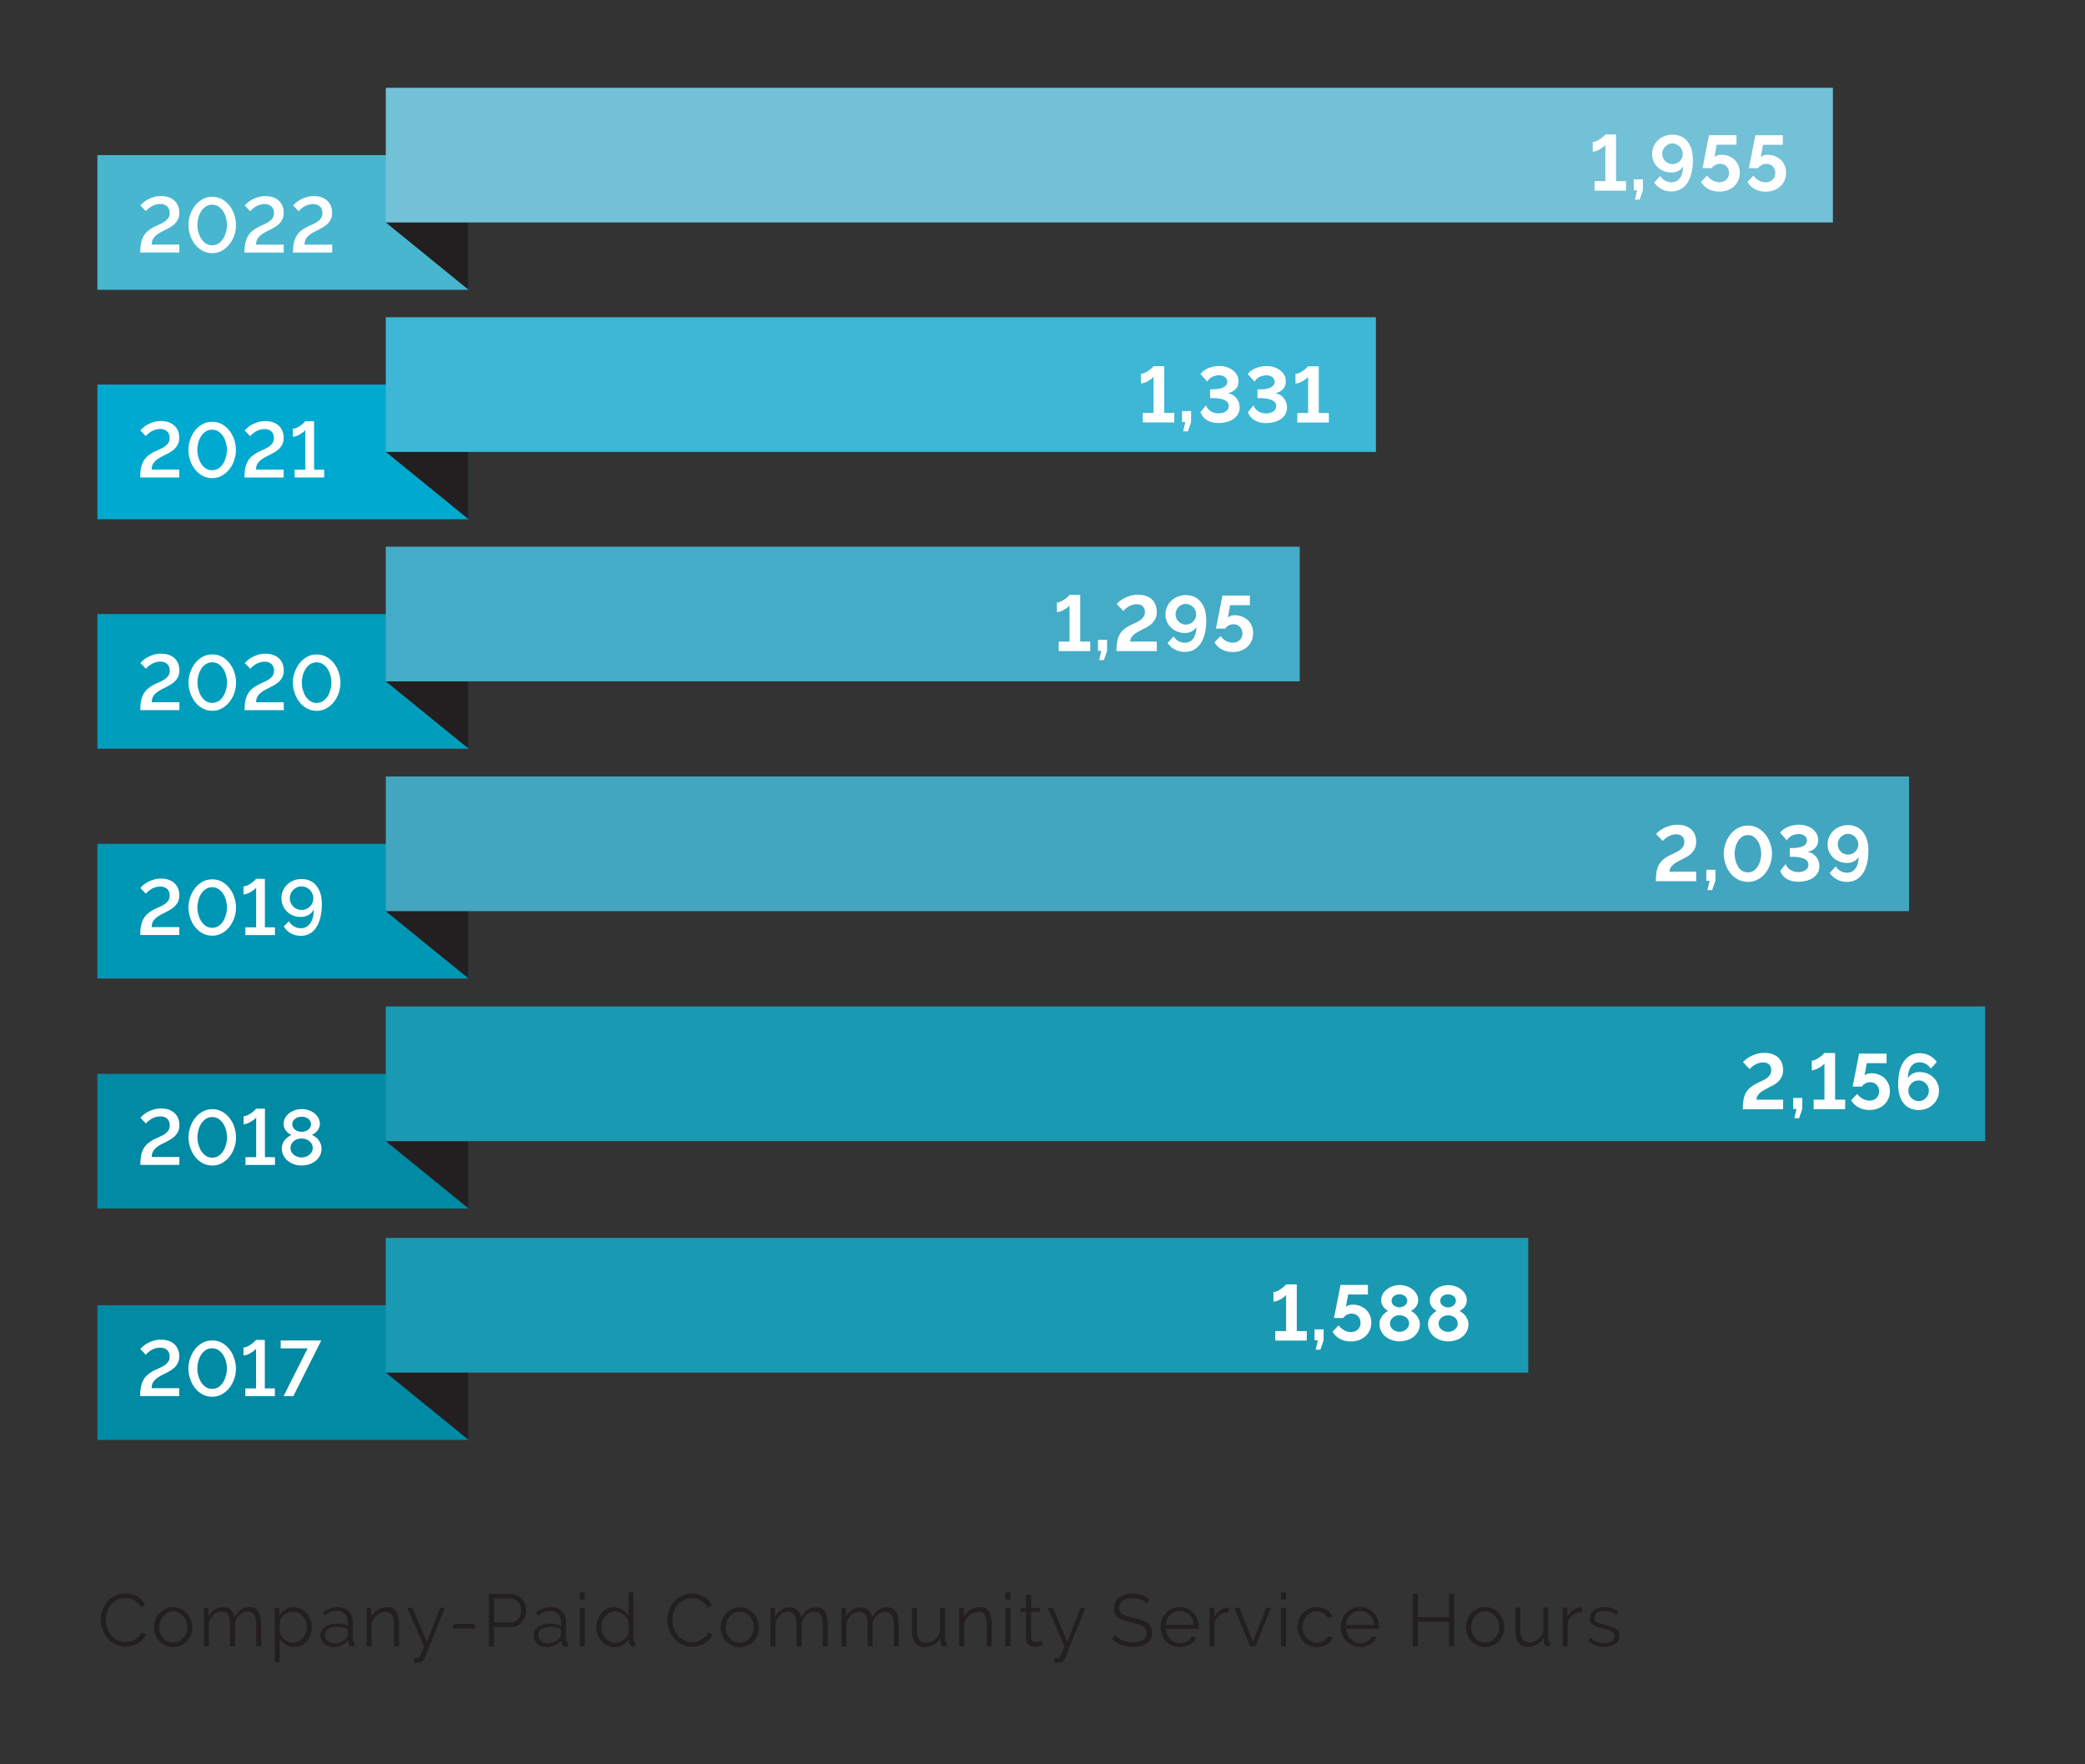 <?xml version="1.0" encoding="UTF-8"?>
<svg id="Layer_1" data-name="Layer 1" xmlns="http://www.w3.org/2000/svg" viewBox="0 0 338 286">
  <rect x="0" y="0" width="338" height="286" fill="#333333" stroke="none"/>
  <path d="m261.86,266.49c.44-.34.66-.79.66-1.37,0-.26-.05-.49-.16-.67-.1-.18-.26-.34-.46-.47-.2-.13-.46-.24-.76-.34-.3-.1-.66-.19-1.06-.29-.28-.06-.52-.13-.71-.19-.2-.06-.36-.13-.49-.2s-.22-.17-.28-.27-.08-.24-.08-.41c0-.2.04-.37.12-.52.08-.15.19-.27.33-.37.14-.1.3-.17.49-.21s.38-.07.6-.07c.36,0,.71.06,1.04.18s.61.3.85.54l.4-.48c-.24-.26-.56-.46-.95-.62s-.83-.23-1.31-.23c-.32,0-.62.04-.91.12-.28.08-.53.2-.74.35-.21.16-.38.35-.5.59-.12.24-.19.52-.19.83,0,.25.04.45.13.62.08.16.21.3.38.41s.39.21.65.3c.26.09.58.18.94.26.31.07.59.14.82.21.24.07.43.15.59.23.16.09.27.19.35.31.08.12.12.26.12.44,0,.38-.15.67-.45.87-.3.2-.7.31-1.21.31-.42,0-.81-.07-1.17-.22-.36-.14-.72-.36-1.07-.65l-.37.55c.34.3.74.54,1.2.7.46.16.94.24,1.43.24.74,0,1.34-.17,1.78-.5m-5.42-5.89s-.09-.01-.16-.01c-.45,0-.87.14-1.26.41s-.7.65-.94,1.13v-1.5h-.77v6.25h.82v-3.89c.17-.5.46-.9.86-1.19.41-.29.89-.44,1.44-.46v-.74Zm-7.28,5.99c.47-.27.84-.65,1.11-1.13v.72c0,.22.06.39.18.52.12.13.28.2.47.2h.13c.06,0,.14,0,.23-.02v-.72c-.19,0-.29-.11-.29-.34v-5.2h-.82v3.94c-.1.26-.22.5-.38.71-.16.21-.33.39-.53.54-.2.15-.41.27-.64.35s-.47.12-.71.12c-.97,0-1.45-.71-1.45-2.12v-3.53h-.82v3.67c0,.9.17,1.57.5,2.02.33.45.84.68,1.52.68.53,0,1.03-.13,1.49-.4m-10.49-3.8c.12-.31.28-.58.49-.81.21-.23.45-.41.72-.55.27-.13.56-.2.88-.2s.61.07.88.2c.28.13.52.31.73.54.21.23.37.5.49.8.12.31.18.63.18.98s-.06.68-.18.98c-.12.3-.28.57-.49.8-.21.23-.45.41-.73.54s-.57.2-.88.2-.61-.06-.88-.19c-.28-.13-.52-.31-.72-.53-.2-.23-.37-.49-.49-.79-.12-.3-.18-.63-.18-.98s.06-.68.18-.99m3.34,3.95c.38-.17.71-.41.98-.7.28-.3.49-.64.64-1.03.15-.39.23-.8.23-1.24s-.08-.86-.23-1.25c-.16-.39-.37-.74-.65-1.03s-.6-.53-.98-.71-.79-.26-1.24-.26-.86.09-1.24.26-.7.41-.98.71-.49.64-.65,1.03c-.16.39-.23.81-.23,1.25s.08.84.23,1.24.37.74.64,1.03c.28.3.6.53.98.7s.79.26,1.25.26.87-.09,1.25-.26m-7.11-8.38v3.79h-5.05v-3.79h-.84v8.52h.84v-3.98h5.05v3.98h.83v-8.52h-.83Zm-16.71,5.06c.02-.33.1-.63.22-.91.12-.28.29-.52.49-.72.2-.2.44-.36.71-.47.27-.11.56-.17.86-.17s.59.06.86.17c.27.11.5.27.71.47.2.2.37.44.5.71s.21.58.23.92h-4.6Zm3.17,3.46c.28-.08.54-.18.77-.32.23-.14.44-.3.61-.49.17-.19.31-.4.41-.63l-.71-.19c-.07.17-.18.32-.31.46-.14.14-.29.26-.46.35-.17.1-.35.17-.55.23-.2.06-.4.08-.6.08-.3,0-.59-.06-.86-.17-.27-.12-.51-.28-.71-.49-.21-.21-.38-.45-.51-.74-.13-.28-.21-.59-.23-.93h5.35s.01-.07.01-.13v-.19c0-.43-.08-.84-.23-1.22-.15-.38-.37-.72-.64-1.02-.27-.3-.6-.53-.98-.7-.38-.17-.8-.26-1.25-.26s-.86.09-1.25.26c-.38.17-.71.4-.99.7s-.49.63-.65,1.02c-.16.39-.23.8-.23,1.24s.08.87.23,1.26c.16.39.37.74.65,1.04.28.3.61.54.99.71.38.17.8.26,1.25.26.3,0,.6-.04.88-.11m-10.78-1.89c.16.39.37.74.65,1.04.28.3.61.54,1,.71.38.17.8.26,1.26.26.3,0,.58-.04.86-.11.28-.08.53-.18.76-.32.23-.14.43-.3.59-.49.17-.19.3-.39.38-.62l-.8-.24c-.05.14-.13.28-.25.41-.12.13-.26.24-.43.34s-.35.18-.55.23c-.2.06-.4.08-.59.08-.31,0-.61-.07-.88-.2s-.52-.31-.73-.54c-.21-.23-.37-.5-.49-.81-.12-.31-.18-.64-.18-1s.06-.69.17-1c.11-.3.28-.57.48-.79.2-.22.44-.39.72-.52s.57-.19.89-.19c.38,0,.73.09,1.05.27.32.18.56.43.74.75l.79-.25c-.23-.46-.56-.82-1-1.09-.44-.27-.96-.4-1.55-.4-.46,0-.89.08-1.27.25s-.71.4-.99.69-.49.63-.64,1.03c-.15.39-.23.81-.23,1.25s.08.87.23,1.26m-2.08-6.88h-.82v1.2h.82v-1.2Zm0,2.51h-.82v6.25h.82v-6.25Zm-4.97,6.25l2.54-6.25h-.79l-2.16,5.5-2.15-5.5h-.84l2.54,6.25h.85Zm-4.3-6.28s-.09-.01-.16-.01c-.45,0-.87.14-1.26.41s-.7.65-.94,1.13v-1.5h-.77v6.25h.82v-3.89c.17-.5.46-.9.86-1.19.41-.29.89-.44,1.44-.46v-.74Zm-10.24,2.82c.02-.33.1-.63.22-.91s.29-.52.49-.72c.2-.2.44-.36.71-.47s.56-.17.86-.17.59.06.86.17c.27.11.5.27.71.47.2.2.37.44.5.71.13.28.21.58.23.92h-4.6Zm3.17,3.46c.28-.08.54-.18.77-.32.23-.14.44-.3.61-.49.18-.19.31-.4.41-.63l-.71-.19c-.07.17-.18.32-.31.46-.14.14-.29.26-.46.35-.17.1-.35.17-.55.23s-.4.08-.6.08c-.3,0-.59-.06-.86-.17-.27-.12-.51-.28-.71-.49s-.38-.45-.51-.74c-.13-.28-.21-.59-.23-.93h5.35s.01-.07.01-.13v-.19c0-.43-.08-.84-.23-1.22s-.36-.72-.64-1.02c-.27-.3-.6-.53-.98-.7-.38-.17-.8-.26-1.25-.26s-.86.09-1.25.26c-.38.17-.71.4-.99.7s-.49.63-.65,1.02-.23.8-.23,1.24.08.87.23,1.26.37.74.65,1.04c.28.3.61.54.99.71.38.17.8.26,1.25.26.3,0,.6-.04.88-.11m-5.78-7.6c-.36-.31-.76-.55-1.21-.73s-.95-.26-1.52-.26c-.45,0-.86.05-1.22.16-.37.11-.69.26-.96.47-.27.2-.48.46-.63.77-.15.31-.22.66-.22,1.05,0,.34.06.63.17.87.12.24.29.44.52.61s.52.31.85.42c.34.11.73.22,1.18.32.42.1.8.19,1.12.29.32.1.59.21.8.34.22.13.38.29.49.47.11.18.16.4.16.67,0,.5-.19.87-.57,1.11-.38.24-.91.37-1.59.37-.33,0-.64-.03-.94-.09s-.57-.14-.83-.25c-.26-.11-.5-.23-.71-.38-.21-.14-.39-.3-.55-.46l-.42.68c.96.82,2.1,1.24,3.42,1.24.45,0,.86-.05,1.24-.14.38-.09.7-.23.97-.43.27-.19.48-.43.64-.72.15-.29.23-.63.23-1.02s-.07-.7-.2-.96c-.14-.26-.33-.47-.59-.65-.26-.18-.57-.33-.93-.45-.36-.12-.77-.23-1.23-.32-.41-.09-.76-.18-1.06-.26s-.55-.19-.74-.31c-.19-.12-.33-.26-.43-.43s-.14-.37-.14-.63c0-.49.17-.87.52-1.16.34-.28.89-.43,1.64-.43.51,0,.97.08,1.37.25.4.17.72.39.96.66l.41-.67Zm-15.4,10.24c.1.02.19.03.26.03.07,0,.15,0,.23,0,.35,0,.63-.09.83-.26.2-.17.35-.37.44-.61l3.24-8.06h-.78l-2.15,5.5-2.32-5.5h-.84l2.72,6.25c-.18.43-.33.78-.43,1.03-.1.26-.19.45-.27.59-.08.14-.16.22-.25.26s-.2.06-.34.06c-.06,0-.11,0-.17,0-.06,0-.12,0-.19-.02v.72Zm-2.08-3.6s-.16.09-.34.16-.38.11-.61.11c-.19,0-.36-.05-.51-.16-.15-.11-.23-.28-.25-.51v-4.25h1.44v-.65h-1.44v-2.11h-.82v2.11h-.86v.65h.86v4.48c0,.2.04.38.11.53.07.15.17.28.29.38.12.1.26.17.42.22s.33.07.5.07.33-.02.48-.05c.15-.03.29-.07.41-.11.12-.04.23-.08.32-.12.09-.04.16-.07.21-.1l-.22-.66Zm-5.06-7.8h-.82v1.2h.82v-1.2Zm0,2.51h-.82v6.25h.82v-6.25Zm-3.04,2.59c0-.41-.03-.78-.1-1.12-.07-.34-.17-.62-.31-.85-.14-.23-.34-.41-.58-.54-.24-.13-.53-.19-.88-.19-.56,0-1.08.14-1.55.42-.48.28-.84.65-1.1,1.1v-1.42h-.75v6.25h.82v-3.83c.07-.26.19-.49.35-.71.16-.22.34-.41.55-.57.2-.16.43-.28.67-.37.24-.09.48-.13.72-.13.46,0,.79.17,1.01.5s.33.88.33,1.62v3.49h.82v-3.66Zm-9.41,3.38c.47-.27.84-.65,1.11-1.13v.72c0,.22.06.39.18.52.12.13.28.2.47.2h.13c.06,0,.14,0,.23-.02v-.72c-.19,0-.29-.11-.29-.34v-5.2h-.82v3.94c-.1.26-.22.5-.38.71s-.33.39-.53.54c-.2.15-.41.27-.64.35-.23.08-.47.12-.71.12-.97,0-1.45-.71-1.45-2.12v-3.53h-.82v3.67c0,.9.17,1.57.5,2.02.33.45.84.68,1.52.68.53,0,1.03-.13,1.49-.4m-5.66-3.38c0-.41-.03-.78-.1-1.11-.07-.33-.18-.62-.32-.85s-.34-.42-.59-.55-.54-.19-.89-.19c-1.02,0-1.83.54-2.41,1.61-.07-.48-.27-.87-.58-1.16-.32-.3-.74-.44-1.27-.44s-.96.13-1.38.4-.75.64-1.01,1.12v-1.42h-.74v6.25h.82v-3.83c.16-.54.42-.97.79-1.3.37-.33.79-.49,1.26-.49s.81.17,1.03.5.34.88.34,1.62v3.49h.82v-3.82c.07-.26.18-.51.31-.73.14-.22.29-.41.47-.57.18-.16.38-.28.59-.37.21-.09.44-.13.68-.13.46,0,.8.17,1.03.52.23.34.35.88.35,1.61v3.49h.82v-3.66Zm-11.51,0c0-.41-.03-.78-.1-1.11-.07-.33-.18-.62-.32-.85-.15-.24-.34-.42-.59-.55-.24-.13-.54-.19-.89-.19-1.02,0-1.83.54-2.41,1.61-.07-.48-.27-.87-.58-1.16-.32-.3-.74-.44-1.27-.44s-.96.13-1.38.4-.75.64-1.01,1.12v-1.42h-.74v6.25h.82v-3.83c.16-.54.42-.97.79-1.3s.79-.49,1.26-.49.81.17,1.03.5c.22.34.34.88.34,1.62v3.49h.82v-3.82c.07-.26.18-.51.31-.73s.29-.41.47-.57c.18-.16.38-.28.59-.37.21-.09.44-.13.68-.13.46,0,.8.17,1.03.52s.35.88.35,1.61v3.49h.82v-3.66Zm-16.34-.43c.12-.31.28-.58.49-.81.21-.23.45-.41.72-.55.27-.13.56-.2.88-.2s.61.07.88.2c.28.13.52.31.73.54.21.23.37.5.49.8.12.31.18.63.18.98s-.06.68-.18.98c-.12.3-.28.57-.49.8-.21.23-.45.41-.73.54s-.57.2-.88.2-.61-.06-.88-.19c-.28-.13-.52-.31-.72-.53-.2-.23-.37-.49-.49-.79-.12-.3-.18-.63-.18-.98s.06-.68.18-.99m3.34,3.95c.38-.17.71-.41.98-.7.28-.3.49-.64.64-1.03.15-.39.23-.8.23-1.24s-.08-.86-.23-1.25c-.16-.39-.37-.74-.65-1.03s-.6-.53-.98-.71c-.38-.18-.79-.26-1.24-.26s-.86.09-1.24.26c-.38.18-.7.41-.98.71s-.49.64-.65,1.03c-.16.39-.23.81-.23,1.25s.08.84.23,1.24c.15.39.37.74.64,1.03.28.3.6.53.98.7.38.17.79.26,1.25.26s.87-.09,1.25-.26m-12.73-2.58c.2.52.47.99.82,1.4.35.41.77.75,1.26,1,.49.26,1.02.38,1.61.38.33,0,.66-.04,1-.13.34-.09.66-.22.97-.38s.58-.37.83-.62c.25-.24.44-.53.58-.85l-.7-.36c-.14.28-.3.52-.5.71-.2.2-.42.36-.65.49-.24.13-.48.23-.73.29-.25.06-.5.09-.74.09-.46,0-.88-.1-1.27-.29-.39-.2-.72-.46-1.01-.79s-.51-.71-.67-1.15c-.16-.43-.25-.88-.25-1.36,0-.43.07-.86.2-1.28.14-.42.34-.8.61-1.13.27-.34.6-.61.99-.82s.84-.31,1.36-.31c.23,0,.47.03.71.08.24.05.47.14.7.26.22.12.43.28.63.47.2.19.36.43.5.71l.66-.41c-.26-.55-.65-1-1.19-1.34-.54-.34-1.19-.52-1.95-.52-.64,0-1.21.13-1.72.38s-.93.58-1.27.98-.61.85-.79,1.36c-.18.51-.27,1.02-.27,1.53,0,.54.1,1.08.29,1.6m-9.55,1.91c-.28-.14-.53-.32-.74-.55-.21-.23-.37-.49-.49-.8-.12-.3-.18-.62-.18-.96s.05-.63.16-.94c.1-.3.25-.57.45-.81s.43-.43.7-.57c.27-.14.58-.22.91-.22.22,0,.44.04.66.12.22.08.43.19.63.34.2.14.37.31.52.5s.27.39.35.61v1.93c-.03.22-.12.42-.26.61-.14.19-.31.35-.51.49-.2.14-.41.25-.64.33s-.44.12-.64.12c-.33,0-.63-.07-.92-.2m2.06.56c.42-.24.76-.56,1.01-.97v.61c0,.18.07.33.22.45.14.12.31.19.5.19.07,0,.17-.01.29-.04v-.72c-.19,0-.29-.11-.29-.34v-7.7h-.82v3.82c-.23-.39-.55-.73-.96-1s-.88-.41-1.4-.41c-.42,0-.8.09-1.15.26-.35.17-.65.41-.9.7-.25.3-.45.64-.59,1.04-.14.4-.22.81-.22,1.25s.07.83.22,1.22c.15.39.35.73.62,1.03.26.3.58.53.95.71.37.18.77.27,1.2.27.46,0,.9-.12,1.32-.36m-6.17-8.52h-.82v1.2h.82v-1.2Zm0,2.51h-.82v6.25h.82v-6.25Zm-6.66,5.64c-.18-.07-.34-.17-.47-.29s-.24-.27-.31-.44c-.08-.17-.11-.35-.11-.54,0-.39.18-.71.54-.95s.83-.36,1.4-.36c.3,0,.6.03.89.08.29.06.57.14.85.24v1.02c0,.07-.02.15-.05.23-.04.08-.09.16-.16.23-.18.26-.45.48-.81.64-.36.16-.75.24-1.17.24-.21,0-.4-.04-.59-.11m1.81.43c.44-.2.8-.49,1.09-.86l.02.49c0,.18.07.33.19.43.12.1.28.16.49.16.07,0,.18-.01.31-.04v-.72c-.2,0-.3-.11-.3-.34v-2.82c0-.78-.22-1.38-.67-1.82s-1.06-.66-1.85-.66-1.54.27-2.35.82l.29.54c.34-.24.68-.42,1.02-.55s.66-.19.98-.19c.55,0,.98.16,1.3.49s.47.76.47,1.31v.56c-.26-.1-.55-.18-.88-.24-.33-.06-.65-.08-.97-.08-.38,0-.74.05-1.06.14-.32.09-.6.22-.83.39-.23.17-.41.37-.54.6-.13.23-.19.48-.19.76s.05.53.16.76c.1.24.25.44.44.62s.41.31.66.41c.25.1.53.15.82.15.5,0,.97-.1,1.41-.3m-9.86-7.6h2.65c.23,0,.45.05.67.15.21.1.4.24.55.41.16.18.28.38.37.62.09.24.14.49.14.75s-.04.5-.12.74c-.08.24-.19.44-.34.62s-.32.32-.52.43c-.2.11-.43.16-.68.16h-2.72v-3.89Zm0,7.78v-3.14h2.76c.37,0,.7-.08,1-.23.3-.15.56-.35.77-.6.22-.25.38-.53.5-.86.12-.32.18-.66.18-1.01,0-.33-.06-.65-.19-.97s-.3-.61-.53-.86c-.22-.25-.49-.46-.8-.61s-.65-.23-1.01-.23h-3.53v8.52h.84Zm-3.17-3.65h-3.5v.76h3.5v-.76Zm-9.82,6.29c.1.02.19.03.26.03.07,0,.15,0,.23,0,.35,0,.63-.09.83-.26.2-.17.35-.37.44-.61l3.24-8.06h-.78l-2.15,5.5-2.32-5.5h-.84l2.72,6.25c-.18.43-.33.78-.43,1.03-.1.26-.19.45-.27.59-.08.14-.16.22-.25.26s-.2.06-.34.06c-.06,0-.11,0-.17,0s-.12,0-.19-.02v.72Zm-2.44-6.3c0-.41-.03-.78-.1-1.12-.06-.34-.17-.62-.31-.85-.14-.23-.34-.41-.58-.54-.24-.13-.53-.19-.88-.19-.56,0-1.08.14-1.55.42s-.84.65-1.1,1.1v-1.42h-.74v6.25h.82v-3.83c.07-.26.19-.49.35-.71.16-.22.34-.41.55-.57s.43-.28.67-.37c.24-.09.48-.13.72-.13.46,0,.79.17,1.01.5.22.34.33.88.33,1.62v3.49h.82v-3.66Zm-11.1,3.05c-.18-.07-.34-.17-.47-.29s-.24-.27-.31-.44-.11-.35-.11-.54c0-.39.18-.71.54-.95s.83-.36,1.4-.36c.3,0,.6.03.89.08.29.06.57.14.85.24v1.02c0,.07-.02.15-.05.23-.04.08-.09.16-.16.23-.18.26-.45.48-.81.64-.36.16-.75.24-1.17.24-.21,0-.4-.04-.59-.11m1.81.43c.44-.2.8-.49,1.09-.86l.02.49c0,.18.07.33.19.43s.28.16.49.16c.07,0,.18-.01.31-.04v-.72c-.2,0-.3-.11-.3-.34v-2.82c0-.78-.22-1.38-.67-1.82-.45-.44-1.06-.66-1.85-.66s-1.54.27-2.35.82l.29.54c.34-.24.68-.42,1.02-.55.34-.13.66-.19.98-.19.55,0,.98.16,1.3.49.31.32.47.76.47,1.31v.56c-.26-.1-.55-.18-.88-.24s-.65-.08-.97-.08c-.38,0-.74.05-1.06.14-.32.09-.6.22-.83.39s-.41.37-.54.6c-.13.23-.19.48-.19.76s.05.53.16.76c.1.24.25.44.44.62s.41.31.66.41.53.15.82.15c.5,0,.97-.1,1.41-.3m-8.57-.54c-.22-.08-.42-.19-.61-.33-.19-.14-.36-.31-.5-.5-.15-.19-.27-.4-.37-.62v-1.92c.03-.21.12-.41.26-.59.14-.19.31-.35.5-.49.2-.14.41-.25.64-.34.23-.08.44-.13.65-.13.33,0,.63.07.92.2.28.14.53.32.74.55.21.23.37.5.49.8.12.3.18.62.18.96s-.05.63-.16.93c-.1.3-.25.57-.45.8-.2.24-.43.43-.71.57-.28.14-.58.22-.92.22-.23,0-.46-.04-.67-.12m2.05.58c.35-.17.65-.41.9-.7.25-.3.45-.64.58-1.03.14-.39.2-.81.2-1.25,0-.42-.07-.82-.22-1.21-.15-.39-.35-.74-.62-1.04-.26-.3-.58-.54-.94-.72-.36-.18-.76-.27-1.19-.27-.48,0-.92.12-1.33.37-.41.24-.74.56-1,.95v-1.21h-.73v8.81h.82v-3.85c.25.41.57.75.98,1.01.4.27.87.4,1.4.4.42,0,.8-.09,1.15-.26m-6.55-3.52c0-.41-.03-.78-.1-1.11s-.18-.62-.32-.85c-.15-.24-.34-.42-.59-.55-.24-.13-.54-.19-.89-.19-1.02,0-1.83.54-2.41,1.61-.07-.48-.27-.87-.58-1.16-.32-.3-.74-.44-1.27-.44s-.96.13-1.38.4-.75.64-1.01,1.12v-1.42h-.74v6.25h.82v-3.83c.16-.54.42-.97.79-1.3.37-.33.79-.49,1.26-.49s.81.17,1.03.5.34.88.34,1.62v3.49h.82v-3.82c.07-.26.18-.51.31-.73s.29-.41.47-.57.38-.28.59-.37c.21-.09.44-.13.68-.13.46,0,.8.17,1.03.52.23.34.35.88.35,1.61v3.49h.82v-3.66Zm-16.34-.43c.12-.31.28-.58.49-.81s.45-.41.72-.55c.27-.13.56-.2.88-.2s.61.07.88.2c.28.13.52.31.73.54s.37.5.49.8c.12.31.18.63.18.98s-.06.68-.18.98c-.12.3-.28.57-.49.8s-.45.41-.73.54c-.28.13-.57.2-.88.2s-.61-.06-.88-.19c-.28-.13-.52-.31-.72-.53-.2-.23-.37-.49-.49-.79-.12-.3-.18-.63-.18-.98s.06-.68.18-.99m3.34,3.95c.38-.17.71-.41.98-.7.28-.3.49-.64.64-1.03s.23-.8.23-1.24-.08-.86-.23-1.25c-.16-.39-.37-.74-.65-1.03s-.6-.53-.98-.71c-.38-.18-.79-.26-1.24-.26s-.86.09-1.24.26-.7.41-.98.71c-.28.3-.49.64-.65,1.03-.16.39-.23.81-.23,1.25s.08.84.23,1.24c.15.39.37.74.64,1.03.28.3.6.53.98.7s.79.26,1.25.26.87-.09,1.25-.26m-12.73-2.58c.2.52.47.99.82,1.4.35.41.77.75,1.26,1,.49.26,1.02.38,1.61.38.33,0,.66-.04,1-.13.34-.09.66-.22.97-.38s.58-.37.83-.62c.25-.24.44-.53.58-.85l-.7-.36c-.14.28-.3.52-.5.71-.2.2-.42.36-.65.49-.24.13-.48.23-.73.29-.25.06-.5.09-.74.09-.46,0-.88-.1-1.27-.29-.39-.2-.72-.46-1.01-.79-.28-.33-.51-.71-.67-1.15-.16-.43-.25-.88-.25-1.36,0-.43.07-.86.2-1.28.14-.42.34-.8.61-1.13s.6-.61.99-.82c.39-.21.84-.31,1.36-.31.23,0,.47.03.71.08s.47.14.7.26c.22.12.43.28.63.47.2.19.36.43.5.71l.66-.41c-.26-.55-.65-1-1.19-1.34s-1.19-.52-1.95-.52c-.64,0-1.21.13-1.72.38s-.93.58-1.27.98c-.34.4-.61.85-.79,1.36s-.27,1.02-.27,1.53c0,.54.1,1.08.29,1.6" fill="#231f20"/>
  <rect x="15.79" y="174.07" width="60.17" height="21.83" fill="#008aa4"/>
  <rect x="15.79" y="211.58" width="60.17" height="21.83" fill="#008aa4"/>
  <polygon points="75.96 195.9 75.96 174.07 62.54 184.98 75.96 195.9" fill="#231f20"/>
  <polygon points="75.96 233.41 75.96 211.58 62.54 222.49 75.96 233.41" fill="#231f20"/>
  <rect x="62.54" y="163.15" width="259.28" height="21.83" fill="#1a9ab2"/>
  <rect x="62.54" y="200.67" width="185.2" height="21.83" fill="#1a9ab2"/>
  <path d="m310.38,178.36c-.2-.09-.37-.22-.53-.37-.15-.15-.27-.33-.36-.54-.09-.21-.13-.42-.13-.65s.04-.44.13-.64c.09-.2.2-.38.36-.53.15-.15.33-.27.53-.36.2-.08.42-.13.65-.13s.44.04.64.13c.2.09.38.2.53.36.15.15.27.33.36.53.09.2.13.41.13.64s-.04.45-.13.65c-.09.21-.21.39-.36.55-.15.16-.33.28-.53.37-.2.09-.41.13-.63.13s-.44-.05-.64-.14m3.69-2.75c-.16-.37-.38-.69-.67-.96-.28-.27-.62-.48-1-.64-.38-.15-.8-.23-1.24-.23s-.81.09-1.14.27c-.33.18-.58.42-.76.72.02-.82.2-1.46.53-1.9.34-.45.79-.67,1.36-.67.37,0,.72.09,1.04.27.32.18.58.43.79.75l.98-1.07c-.33-.46-.73-.81-1.21-1.05-.48-.25-1-.37-1.57-.37-.53,0-1.02.11-1.45.33-.43.22-.8.54-1.1.97-.31.43-.54.96-.7,1.59-.16.63-.24,1.36-.24,2.18,0,.65.08,1.23.23,1.75.15.51.37.95.66,1.3.29.36.64.63,1.05.81.41.19.87.28,1.38.28.46,0,.9-.08,1.3-.24.4-.16.75-.38,1.05-.67.3-.28.53-.62.7-1,.17-.38.25-.79.25-1.23s-.08-.82-.24-1.19m-11.39-1.53c-.19.07-.34.16-.44.28l.36-2.02h3.21v-1.55h-4.45c-.19.96-.36,1.83-.51,2.6-.07.33-.13.65-.19.97-.06.32-.11.6-.17.86-.05.26-.09.47-.13.63-.03.17-.05.26-.05.29h1.49c.14-.22.34-.39.58-.52.24-.13.5-.19.77-.19.21,0,.41.04.58.11.18.07.33.17.46.3.13.13.23.29.31.47.07.18.11.38.11.59,0,.46-.15.82-.44,1.1-.29.28-.67.41-1.12.41-.38,0-.75-.1-1.1-.29-.35-.19-.65-.46-.9-.79l-.98,1.02c.28.49.68.88,1.19,1.16.52.28,1.11.42,1.77.42.48,0,.93-.07,1.33-.22.41-.15.76-.36,1.05-.63.3-.27.53-.59.69-.96.16-.37.25-.79.25-1.24,0-.42-.07-.81-.22-1.17-.15-.35-.36-.66-.62-.91-.27-.25-.58-.45-.95-.6-.36-.14-.76-.22-1.18-.22-.29,0-.53.03-.72.1m-5.19,4.19v-7.57h-1.74s-.08.09-.2.22-.29.26-.49.41c-.2.15-.42.28-.65.41-.24.12-.47.18-.7.18v1.58c.17,0,.36-.04.57-.12.21-.08.41-.17.61-.29.2-.11.38-.23.53-.36.16-.12.27-.23.34-.34v5.87h-1.75v1.54h5.11v-1.54h-1.61Zm-5.84,3l.52-1.51v-1.78h-1.47v1.78h.53l-.34,1.51h.76Zm-2.59-1.46v-1.54h-4.32c0-.22.05-.42.15-.6.1-.18.24-.35.42-.51.18-.16.4-.32.66-.46.26-.15.55-.3.87-.46.3-.14.59-.3.86-.46s.5-.36.7-.58c.2-.22.36-.47.48-.76.12-.28.18-.62.18-1.01s-.07-.78-.2-1.12c-.13-.34-.33-.63-.58-.87-.26-.24-.58-.43-.95-.56-.38-.14-.81-.2-1.3-.2-.45,0-.86.05-1.23.16-.37.11-.7.23-1,.39-.29.15-.54.32-.76.49-.21.17-.37.33-.48.46l1.07,1.12c.11-.12.24-.24.39-.37.15-.13.32-.24.51-.35.19-.11.39-.19.6-.26.22-.07.44-.1.68-.1.42,0,.75.11.98.34.23.22.35.53.35.91,0,.3-.07.55-.2.76-.14.21-.31.39-.53.55-.22.16-.46.3-.74.42-.27.12-.55.25-.83.39-.43.21-.8.44-1.09.69-.3.25-.54.53-.72.86-.18.33-.31.71-.39,1.15-.08.44-.12.95-.12,1.53h6.55Z" fill="#fff"/>
  <path d="m233.83,210.11c.24-.19.54-.29.89-.29s.66.09.91.28.38.44.38.75c0,.18-.04.33-.11.46-.08.13-.18.24-.3.34-.12.09-.26.16-.41.21-.15.05-.3.07-.44.07-.15,0-.3-.02-.45-.07-.15-.05-.28-.11-.41-.2-.12-.09-.22-.2-.3-.33-.08-.13-.11-.29-.11-.46,0-.31.12-.57.37-.76m2.32,4.99c-.08.17-.2.31-.34.42-.14.12-.31.21-.49.28-.19.07-.38.1-.58.1s-.39-.03-.57-.1c-.19-.06-.35-.15-.5-.27-.14-.12-.26-.26-.35-.42-.09-.17-.13-.35-.13-.55s.04-.39.13-.55c.08-.16.2-.31.34-.43.14-.12.3-.21.49-.27.19-.06.38-.1.58-.1s.39.03.57.09c.19.06.35.15.5.26.15.11.27.26.36.43.09.17.13.36.13.57,0,.2-.04.38-.13.54m1.73-1.16c-.08-.22-.19-.42-.32-.6-.14-.18-.29-.34-.46-.48-.17-.14-.35-.26-.53-.35.16-.08.31-.17.46-.29.14-.12.27-.25.38-.4.11-.15.19-.31.25-.48.06-.17.09-.35.09-.53,0-.41-.09-.76-.28-1.07-.19-.31-.42-.57-.71-.78-.29-.21-.61-.37-.97-.48-.36-.11-.71-.16-1.05-.16s-.7.05-1.05.17c-.35.11-.67.27-.96.48-.29.21-.53.47-.71.78-.18.31-.27.67-.27,1.07,0,.36.11.7.33,1,.22.3.49.53.8.69-.17.08-.34.19-.5.33-.16.14-.32.29-.45.47-.14.18-.25.38-.33.59-.08.21-.13.45-.13.7,0,.41.08.8.25,1.14.17.35.4.65.7.9.3.25.64.45,1.04.59.4.14.82.21,1.27.21s.87-.07,1.27-.2c.4-.13.75-.32,1.05-.57.3-.25.54-.54.71-.88.17-.34.26-.72.26-1.14,0-.26-.04-.5-.12-.72m-11.98-3.83c.25-.19.54-.29.89-.29s.66.09.91.28.38.44.38.75c0,.18-.04.33-.12.46-.08.13-.18.24-.3.34-.12.09-.26.16-.41.21-.15.05-.3.07-.44.07-.15,0-.3-.02-.45-.07-.15-.05-.28-.11-.41-.2-.12-.09-.22-.2-.3-.33-.08-.13-.11-.29-.11-.46,0-.31.12-.57.37-.76m2.32,4.99c-.08.17-.2.31-.34.42-.14.12-.31.21-.49.28-.19.07-.38.1-.58.1s-.39-.03-.57-.1c-.19-.06-.35-.15-.49-.27-.14-.12-.26-.26-.35-.42-.09-.17-.13-.35-.13-.55s.04-.39.13-.55c.09-.16.2-.31.34-.43.14-.12.3-.21.49-.27.19-.06.38-.1.58-.1s.39.03.57.09c.19.06.35.15.5.26.15.11.27.26.36.43.09.17.13.36.13.57,0,.2-.04.38-.13.54m1.73-1.16c-.08-.22-.19-.42-.32-.6-.14-.18-.29-.34-.46-.48-.17-.14-.35-.26-.53-.35.16-.08.31-.17.46-.29.14-.12.27-.25.38-.4s.19-.31.25-.48c.06-.17.09-.35.09-.53,0-.41-.09-.76-.28-1.07-.19-.31-.42-.57-.71-.78-.29-.21-.61-.37-.97-.48-.36-.11-.71-.16-1.05-.16s-.7.05-1.05.17c-.35.11-.67.27-.96.48-.29.21-.53.47-.71.78-.18.31-.27.67-.27,1.07,0,.36.11.7.33,1,.22.3.49.53.8.69-.17.08-.34.19-.5.33-.17.14-.32.29-.45.47-.13.18-.24.38-.33.59-.08.21-.13.45-.13.7,0,.41.09.8.25,1.14.17.35.4.65.7.9.3.25.64.45,1.04.59.4.14.82.21,1.27.21s.87-.07,1.27-.2c.4-.13.75-.32,1.05-.57.3-.25.54-.54.71-.88.17-.34.26-.72.26-1.14,0-.26-.04-.5-.12-.72m-11.42-2.34c-.2.07-.34.16-.45.28l.36-2.02h3.21v-1.55h-4.44c-.19.96-.36,1.83-.51,2.6-.07.33-.13.65-.19.97-.06.32-.12.61-.17.86-.05.26-.09.47-.13.64-.03.16-.05.26-.05.29h1.49c.14-.22.34-.39.58-.52.24-.13.5-.19.77-.19.21,0,.41.04.59.11.18.07.33.17.46.31.13.13.23.29.3.47.07.18.11.38.11.59,0,.46-.15.82-.44,1.1s-.67.41-1.12.41c-.38,0-.75-.1-1.1-.29-.35-.19-.65-.46-.9-.79l-.98,1.02c.28.49.68.88,1.19,1.16.52.28,1.11.42,1.77.42.48,0,.93-.07,1.33-.22.41-.15.76-.36,1.05-.63.3-.27.53-.59.69-.96.17-.37.25-.79.25-1.24,0-.42-.07-.81-.22-1.17-.15-.36-.36-.66-.62-.92-.27-.25-.58-.45-.95-.6-.36-.14-.76-.22-1.18-.22-.29,0-.53.03-.72.1m-4.56,7.19l.52-1.51v-1.78h-1.47v1.78h.53l-.34,1.51h.76Zm-3.83-3v-7.57h-1.74s-.08.09-.2.22c-.13.13-.29.27-.49.41-.2.15-.42.28-.65.41-.24.12-.47.18-.7.18v1.57c.17,0,.36-.04.57-.11.21-.08.41-.17.61-.29.2-.11.38-.23.53-.36.16-.12.27-.23.34-.34v5.87h-1.75v1.54h5.1v-1.54h-1.61Z" fill="#fff"/>
  <rect x="15.79" y="136.79" width="60.17" height="21.83" fill="#0097b4"/>
  <polygon points="75.96 158.62 75.96 136.79 62.54 147.71 75.96 158.62" fill="#231f20"/>
  <rect x="62.54" y="125.87" width="246.94" height="21.83" fill="#42a6c0"/>
  <path d="m300.23,135.31c.2.09.38.22.53.38.15.16.27.34.36.55.09.21.13.42.13.65s-.04.44-.13.64c-.09.2-.21.37-.36.52-.15.15-.32.26-.53.35-.2.08-.42.13-.65.13s-.45-.04-.65-.13c-.2-.08-.38-.2-.53-.36-.15-.15-.27-.33-.35-.53-.09-.2-.13-.41-.13-.64s.04-.45.13-.65c.09-.21.21-.39.35-.54.15-.15.32-.27.52-.37.2-.09.41-.14.64-.14s.45.05.65.14m-3.7,2.76c.16.36.38.68.67.95.28.27.62.48,1,.64.38.15.8.23,1.24.23.42,0,.8-.09,1.13-.27.33-.18.58-.42.76-.72-.02.82-.2,1.46-.53,1.9-.34.45-.79.67-1.36.67-.38,0-.73-.09-1.05-.27-.32-.18-.58-.43-.78-.75l-.98,1.07c.33.46.73.81,1.21,1.06.48.25,1,.38,1.57.38.53,0,1.02-.11,1.45-.33.43-.22.8-.55,1.1-.98.3-.43.53-.96.7-1.59.17-.63.25-1.36.25-2.18,0-.65-.08-1.23-.24-1.75-.16-.51-.38-.94-.66-1.29-.28-.35-.63-.62-1.04-.81-.41-.19-.87-.28-1.38-.28-.47,0-.9.08-1.3.24-.4.16-.75.38-1.05.67-.3.28-.53.62-.7,1-.17.38-.25.79-.25,1.23s.08.82.24,1.18m-3.72,4.72c.41-.11.77-.26,1.09-.47.32-.21.57-.47.77-.79.19-.32.29-.69.29-1.12,0-.28-.04-.55-.13-.81-.09-.26-.22-.49-.38-.7-.17-.21-.36-.38-.6-.52-.23-.14-.49-.23-.78-.29.52-.12.94-.34,1.24-.67.31-.33.46-.74.46-1.25,0-.35-.08-.67-.23-.97-.16-.3-.37-.56-.65-.79-.28-.22-.61-.4-1-.53-.39-.13-.81-.19-1.26-.19-.3,0-.59.03-.89.09-.3.06-.58.14-.85.25s-.52.25-.74.41-.4.34-.55.55l1.09,1.23c.07-.12.16-.24.27-.36.11-.12.25-.23.41-.33.16-.1.35-.18.56-.24.21-.06.45-.09.7-.09.15,0,.31.02.46.06.16.04.3.11.43.19.13.09.23.2.31.33.08.14.12.3.12.48,0,.21-.06.39-.18.55-.12.15-.28.28-.5.37-.21.1-.46.17-.75.22-.29.05-.6.07-.94.07h-.42v1.42h.42c.82,0,1.46.11,1.92.32.46.21.69.53.69.96,0,.2-.05.37-.13.51-.09.15-.21.27-.36.38-.15.1-.33.18-.53.23s-.41.08-.63.08c-.32,0-.6-.05-.85-.14-.24-.09-.44-.21-.61-.35-.17-.14-.29-.28-.39-.43-.09-.15-.15-.28-.18-.4l-.9,1.12c.2.57.56,1,1.07,1.31.51.3,1.14.46,1.87.46.42,0,.84-.05,1.24-.16m-11.44-5.4c.08-.35.21-.68.39-.98.17-.3.4-.55.67-.74s.59-.29.96-.29.67.09.94.27.49.42.67.71.31.62.41.97c.09.36.14.71.14,1.07,0,.32-.04.66-.13,1.01-.09.35-.21.68-.39.98-.17.3-.4.55-.67.74s-.6.29-.98.29-.68-.09-.95-.27c-.27-.18-.49-.42-.66-.71-.17-.29-.31-.62-.39-.97-.09-.35-.14-.71-.15-1.07,0-.31.04-.65.13-1m3.66,5.17c.48-.27.89-.62,1.23-1.06.34-.44.6-.92.78-1.47.18-.54.27-1.09.27-1.64,0-.49-.08-1.01-.25-1.54-.17-.54-.41-1.03-.74-1.48-.33-.45-.74-.82-1.23-1.11-.49-.29-1.06-.44-1.7-.44-.6,0-1.14.14-1.62.41-.48.27-.89.62-1.23,1.06-.34.44-.6.93-.78,1.47-.18.55-.27,1.09-.27,1.63,0,.51.08,1.03.25,1.57.17.54.41,1.03.74,1.47.33.44.74.81,1.22,1.09s1.05.43,1.7.44c.61,0,1.16-.14,1.64-.41m-7.43,1.74l.52-1.51v-1.78h-1.47v1.78h.53l-.34,1.51h.76Zm-2.59-1.46v-1.54h-4.32c0-.22.05-.42.15-.6.1-.18.24-.35.42-.51.18-.16.4-.32.66-.46.26-.15.55-.3.87-.46.3-.14.59-.3.86-.46.27-.16.5-.36.7-.58.2-.22.36-.47.48-.76.12-.28.18-.62.18-1.01s-.07-.78-.2-1.12c-.13-.34-.33-.63-.58-.87-.26-.24-.58-.43-.95-.56-.38-.14-.81-.2-1.3-.2-.45,0-.86.05-1.23.16-.37.11-.7.23-1,.39-.29.15-.54.32-.76.49-.21.17-.37.33-.48.46l1.07,1.12c.11-.12.24-.24.39-.37.15-.13.32-.24.51-.35.19-.11.39-.19.6-.26.22-.07.44-.1.68-.1.42,0,.75.11.98.34.23.22.35.53.35.91,0,.3-.07.55-.2.76-.14.21-.31.39-.53.55-.22.16-.46.3-.74.42s-.55.25-.83.39c-.43.21-.8.44-1.09.69-.3.25-.54.53-.72.86-.18.33-.31.71-.39,1.15-.08.44-.12.95-.12,1.53h6.55Z" fill="#fff"/>
  <rect x="15.79" y="25.15" width="60.17" height="21.83" fill="#48b6cf"/>
  <rect x="15.79" y="62.34" width="60.17" height="21.83" fill="#00a9cf"/>
  <polygon points="75.96 84.17 75.96 62.34 62.54 73.25 75.96 84.17" fill="#231f20"/>
  <polygon points="75.96 46.98 75.96 25.15 62.54 36.06 75.96 46.98" fill="#231f20"/>
  <rect x="62.54" y="51.43" width="160.51" height="21.83" fill="#3eb6d6"/>
  <rect x="62.54" y="14.23" width="234.59" height="21.83" fill="#73c1d6"/>
  <path d="m213.79,66.95v-7.57h-1.74s-.08.09-.2.22c-.13.13-.29.27-.49.41-.2.15-.42.28-.65.41-.24.12-.47.18-.7.18v1.57c.17,0,.36-.04.57-.11.21-.08.41-.17.61-.29.2-.11.38-.23.53-.35.16-.12.27-.23.34-.34v5.87h-1.75v1.54h5.11v-1.54h-1.61Zm-7.3,1.49c.41-.11.77-.26,1.09-.47.32-.21.57-.47.77-.79.19-.32.29-.69.29-1.12,0-.28-.04-.55-.13-.81-.09-.26-.22-.49-.38-.7-.16-.21-.36-.38-.6-.52-.23-.14-.49-.24-.78-.29.52-.12.94-.34,1.24-.67.3-.33.46-.74.46-1.25,0-.35-.08-.67-.23-.97-.16-.3-.38-.56-.65-.79-.28-.22-.61-.4-1-.53-.39-.13-.81-.19-1.26-.19-.3,0-.59.03-.89.09-.3.06-.58.14-.85.25s-.52.25-.74.41c-.22.16-.4.34-.55.55l1.09,1.23c.07-.12.16-.24.27-.36.12-.12.25-.23.41-.33.16-.1.35-.18.56-.24.21-.06.44-.1.7-.1.15,0,.31.02.46.06.16.04.3.11.43.19.13.09.23.2.31.33.08.14.12.3.12.48,0,.21-.06.39-.18.55-.12.15-.28.28-.49.38-.21.1-.46.17-.75.22-.29.05-.6.07-.94.07h-.42v1.42h.42c.82,0,1.46.11,1.92.32.46.21.69.53.69.97,0,.19-.04.37-.13.51-.09.15-.21.27-.36.37-.15.1-.33.18-.53.23-.2.06-.41.08-.63.08-.32,0-.6-.05-.84-.14-.24-.09-.44-.21-.61-.35s-.29-.28-.39-.43c-.09-.15-.15-.28-.18-.4l-.9,1.12c.2.57.56,1,1.07,1.31.51.3,1.14.46,1.87.46.42,0,.84-.05,1.24-.16m-7.68,0c.41-.11.77-.26,1.09-.47.32-.21.57-.47.77-.79.2-.32.29-.69.29-1.12,0-.28-.04-.55-.13-.81-.09-.26-.22-.49-.38-.7-.17-.21-.36-.38-.6-.52-.23-.14-.49-.24-.78-.29.53-.12.94-.34,1.25-.67.3-.33.46-.74.46-1.25,0-.35-.08-.67-.23-.97-.16-.3-.38-.56-.65-.79-.28-.22-.61-.4-1-.53-.39-.13-.81-.19-1.26-.19-.3,0-.59.03-.89.09-.3.06-.58.14-.85.25s-.52.25-.74.41c-.22.16-.4.34-.55.55l1.09,1.23c.07-.12.16-.24.27-.36.11-.12.25-.23.41-.33s.35-.18.56-.24c.21-.06.44-.1.7-.1.15,0,.31.02.46.06.16.04.3.11.42.19.13.09.23.2.31.33.08.14.12.3.12.48,0,.21-.06.39-.18.55-.12.15-.28.28-.49.38s-.46.17-.75.22c-.29.05-.6.07-.94.07h-.42v1.42h.42c.82,0,1.46.11,1.92.32.46.21.68.53.68.97,0,.19-.04.37-.13.51-.09.15-.21.27-.36.37-.15.1-.33.18-.53.23-.2.06-.41.08-.63.08-.32,0-.6-.05-.85-.14s-.44-.21-.61-.35c-.16-.14-.29-.28-.39-.43s-.15-.28-.18-.4l-.9,1.12c.2.57.56,1,1.07,1.31.51.3,1.14.46,1.87.46.42,0,.84-.05,1.24-.16m-6.22,1.51l.52-1.51v-1.78h-1.47v1.78h.53l-.34,1.51h.76Zm-3.83-3v-7.57h-1.74s-.08.09-.2.22c-.13.13-.29.27-.49.41-.2.15-.42.28-.65.41-.24.12-.47.18-.7.18v1.57c.17,0,.36-.04.57-.11.21-.08.41-.17.61-.29.2-.11.38-.23.53-.35.16-.12.27-.23.34-.34v5.87h-1.75v1.54h5.1v-1.54h-1.61Z" fill="#fff"/>
  <path d="m285.89,25.21c-.2.07-.34.16-.45.28l.36-2.02h3.21v-1.55h-4.44c-.19.97-.36,1.83-.51,2.6-.07.33-.13.65-.19.97-.06.32-.11.6-.17.86-.05.26-.09.47-.13.64-.03.16-.05.26-.05.28h1.48c.14-.22.34-.39.58-.52.25-.13.5-.19.77-.19.21,0,.41.04.58.11.18.07.33.17.46.31.13.13.23.29.3.47.07.18.11.38.11.59,0,.46-.15.82-.44,1.1-.29.27-.67.41-1.12.41-.38,0-.75-.1-1.1-.29-.35-.19-.65-.46-.89-.79l-.98,1.02c.28.49.68.88,1.19,1.16.52.28,1.1.42,1.76.42.48,0,.93-.07,1.33-.22.41-.15.76-.36,1.05-.63.3-.27.53-.59.69-.97.17-.37.25-.79.25-1.24,0-.42-.07-.81-.22-1.17-.15-.36-.36-.66-.62-.92-.27-.25-.58-.45-.95-.6-.36-.14-.76-.22-1.18-.22-.29,0-.53.03-.72.1m-7.48,0c-.2.07-.34.16-.44.28l.36-2.02h3.21v-1.55h-4.45c-.19.97-.35,1.83-.51,2.6-.07.33-.13.65-.19.97-.06.32-.11.6-.16.86-.05.26-.09.47-.13.64-.03.16-.05.26-.05.28h1.49c.14-.22.34-.39.58-.52.24-.13.5-.19.77-.19.21,0,.41.04.58.11.18.07.33.17.46.31.13.13.23.29.3.47.07.18.11.38.11.59,0,.46-.15.82-.44,1.1-.29.27-.67.41-1.12.41-.38,0-.75-.1-1.1-.29-.35-.19-.65-.46-.9-.79l-.98,1.02c.28.49.68.88,1.19,1.16.52.28,1.11.42,1.77.42.48,0,.93-.07,1.33-.22.41-.15.76-.36,1.05-.63.3-.27.53-.59.69-.97.17-.37.25-.79.25-1.24,0-.42-.07-.81-.22-1.17-.15-.36-.35-.66-.62-.92-.27-.25-.58-.45-.95-.6-.36-.14-.76-.22-1.18-.22-.29,0-.53.03-.72.1m-6.57-1.79c.2.09.38.22.53.37.15.16.27.34.36.55.09.21.13.43.13.65s-.04.44-.13.64c-.09.2-.21.37-.36.52-.15.15-.32.27-.53.35-.2.08-.42.13-.65.13s-.44-.04-.65-.13c-.2-.09-.38-.2-.53-.36s-.27-.33-.36-.53c-.09-.2-.13-.41-.13-.64s.05-.45.13-.65c.09-.21.21-.39.36-.54s.32-.27.52-.37.41-.14.64-.14.45.05.65.14m-3.7,2.76c.16.36.38.68.67.95s.62.48,1,.64c.38.15.8.23,1.24.23.42,0,.8-.09,1.13-.27.33-.18.58-.42.76-.72-.02.82-.2,1.46-.53,1.9-.34.45-.79.67-1.36.67-.38,0-.73-.09-1.05-.27-.32-.18-.58-.43-.78-.75l-.98,1.07c.33.46.73.81,1.21,1.06.48.25,1,.38,1.57.38.53,0,1.02-.11,1.45-.33.43-.22.8-.55,1.1-.98.3-.43.53-.96.7-1.59.16-.63.25-1.36.25-2.18,0-.65-.08-1.23-.23-1.75-.16-.51-.38-.94-.66-1.29-.28-.35-.63-.62-1.04-.81-.41-.19-.87-.28-1.38-.28-.47,0-.9.08-1.3.24-.4.16-.75.38-1.05.67-.3.28-.53.62-.7,1-.17.38-.25.79-.25,1.23s.08.82.24,1.18m-2.26,6.22l.52-1.51v-1.78h-1.47v1.78h.53l-.34,1.51h.76Zm-3.83-3v-7.57h-1.74s-.08.09-.2.22c-.13.13-.29.27-.49.41-.2.15-.42.28-.65.41-.24.12-.47.18-.7.18v1.57c.17,0,.36-.04.57-.11.21-.08.41-.17.61-.29.2-.11.38-.23.53-.35.16-.12.27-.23.34-.34v5.87h-1.75v1.54h5.1v-1.54h-1.61Z" fill="#fff"/>
  <rect x="15.79" y="99.54" width="60.17" height="21.83" fill="#009ebc"/>
  <polygon points="75.96 121.36 75.96 99.54 62.54 110.45 75.96 121.36" fill="#231f20"/>
  <rect x="62.54" y="88.62" width="148.16" height="21.83" fill="#44acc6"/>
  <path d="m199.5,99.84c-.2.07-.34.16-.45.28l.36-2.02h3.21v-1.55h-4.45c-.19.97-.35,1.83-.51,2.6-.07.33-.13.65-.19.97-.06.32-.11.6-.17.86-.05.26-.09.47-.13.64-.03.16-.05.26-.05.28h1.49c.14-.22.34-.39.58-.52.25-.13.5-.19.77-.19.21,0,.41.04.58.11.18.07.33.17.46.31.13.13.23.29.3.47s.11.38.11.59c0,.46-.15.82-.44,1.1-.29.27-.67.41-1.12.41-.38,0-.75-.1-1.1-.29-.35-.19-.65-.46-.89-.79l-.98,1.02c.28.49.68.88,1.19,1.16.52.28,1.1.42,1.76.42.48,0,.93-.07,1.33-.22.41-.15.76-.36,1.05-.63.3-.27.53-.59.69-.97.17-.37.25-.79.25-1.24,0-.42-.07-.81-.22-1.17-.15-.36-.36-.66-.62-.92-.27-.25-.58-.45-.95-.6-.36-.14-.76-.22-1.18-.22-.29,0-.53.03-.72.1m-6.57-1.79c.2.09.38.22.53.37.15.16.27.34.36.55.09.21.13.43.13.65s-.04.44-.13.64c-.09.2-.21.37-.36.52-.15.15-.32.27-.53.35-.2.08-.42.13-.65.13s-.45-.04-.65-.13c-.2-.09-.38-.2-.53-.36-.15-.15-.27-.33-.36-.53-.09-.2-.13-.41-.13-.64s.04-.45.13-.65c.09-.21.21-.39.36-.54.15-.15.32-.27.52-.37.2-.09.41-.14.64-.14s.44.05.65.14m-3.7,2.76c.16.36.38.68.67.95.28.27.62.48,1,.64.38.15.8.23,1.24.23.42,0,.8-.09,1.13-.27.33-.18.59-.42.76-.72-.02.82-.2,1.46-.53,1.9-.34.45-.79.67-1.36.67-.38,0-.73-.09-1.05-.27-.32-.18-.58-.43-.78-.75l-.98,1.07c.33.46.73.81,1.21,1.06.48.25,1,.38,1.57.38.53,0,1.02-.11,1.45-.33.43-.22.8-.55,1.1-.98.3-.43.53-.96.7-1.59s.25-1.36.25-2.18c0-.65-.08-1.23-.23-1.75-.16-.51-.38-.94-.66-1.29-.28-.35-.63-.62-1.04-.81-.41-.19-.87-.28-1.38-.28-.47,0-.9.08-1.3.24-.4.16-.75.38-1.05.67-.3.28-.53.62-.7,1-.17.38-.25.79-.25,1.23s.08.82.24,1.18m-1.65,4.76v-1.54h-4.32c0-.22.05-.42.15-.6.1-.18.24-.35.42-.51s.4-.32.66-.46c.26-.15.55-.3.87-.46.3-.14.59-.3.86-.46.27-.16.5-.36.7-.58.2-.22.36-.47.48-.76.12-.28.18-.62.18-1.01s-.07-.78-.2-1.12c-.13-.34-.33-.63-.58-.87-.26-.24-.58-.43-.95-.57-.38-.13-.81-.2-1.3-.2-.45,0-.86.05-1.23.16-.37.11-.7.24-1,.39-.29.15-.54.32-.76.49-.21.17-.37.33-.48.46l1.07,1.12c.11-.12.24-.24.39-.37.15-.13.32-.24.51-.35.19-.11.39-.19.6-.26.22-.07.44-.1.68-.1.42,0,.75.11.98.34.23.22.35.53.35.91,0,.3-.07.55-.2.76-.14.21-.31.39-.53.55-.22.16-.47.3-.74.42-.27.12-.55.25-.83.39-.43.21-.8.44-1.09.69-.3.24-.54.53-.72.86-.18.33-.31.71-.39,1.15-.08.44-.12.95-.12,1.53h6.55Zm-8.58,1.46l.52-1.51v-1.78h-1.47v1.78h.53l-.34,1.51h.76Zm-3.83-3v-7.57h-1.74s-.08.09-.2.22-.29.27-.49.41c-.2.15-.42.28-.65.41-.24.12-.47.18-.7.18v1.57c.17,0,.36-.04.57-.11.21-.08.41-.17.61-.29.2-.11.38-.23.53-.35.16-.12.27-.23.34-.34v5.87h-1.75v1.54h5.1v-1.54h-1.61Z" fill="#fff"/>
  <path d="m49.61,143.83c.23.1.44.24.62.42.18.18.32.39.42.62.1.24.15.49.15.75s-.05.5-.15.73c-.1.23-.24.43-.41.6-.17.17-.38.3-.61.41-.23.1-.48.15-.74.15s-.51-.05-.74-.15c-.23-.1-.44-.24-.61-.41-.17-.17-.31-.37-.41-.6-.1-.23-.15-.47-.15-.74s.05-.51.15-.74c.1-.23.24-.44.41-.62.17-.18.38-.32.6-.42.23-.1.47-.15.74-.15s.51.05.74.15m-3.75,2.98c.16.37.38.69.66.96.28.27.61.49.99.64.38.16.79.23,1.23.23.48,0,.91-.11,1.29-.33.38-.22.65-.52.83-.9,0,.97-.2,1.73-.58,2.26-.38.53-.89.8-1.52.8-.41,0-.78-.1-1.13-.31-.35-.21-.62-.49-.81-.84l-.83.86c.3.48.68.86,1.16,1.12.48.27,1.01.4,1.59.4.52,0,.99-.11,1.41-.33.42-.22.79-.55,1.08-.99.3-.44.53-.98.69-1.63.16-.65.24-1.4.24-2.27,0-.63-.08-1.18-.24-1.68-.16-.49-.38-.91-.66-1.25-.28-.34-.63-.61-1.04-.79-.41-.18-.86-.27-1.36-.27-.46,0-.88.08-1.28.24-.4.16-.74.38-1.03.66-.29.28-.52.61-.69.99-.17.38-.25.79-.25,1.23s.08.82.24,1.19m-2.92,3.51v-7.85h-1.43s-.08.09-.2.22-.29.26-.48.41c-.19.15-.41.28-.65.41-.24.12-.47.18-.7.18v1.3c.17,0,.36-.04.57-.11.21-.08.41-.17.6-.29.19-.11.37-.23.53-.35.16-.12.27-.24.34-.34v6.43h-1.74v1.26h4.79v-1.26h-1.61Zm-10.81-4.29c.1-.39.24-.74.44-1.07.19-.33.44-.59.75-.81.31-.21.66-.32,1.08-.32.39,0,.73.1,1.03.3.3.2.55.46.75.77.2.31.36.67.46,1.06.1.39.16.78.16,1.16,0,.35-.05.72-.15,1.1-.1.39-.24.74-.44,1.07-.19.32-.44.59-.74.8-.3.21-.66.32-1.07.32s-.74-.1-1.04-.3c-.3-.2-.54-.46-.74-.77s-.35-.67-.46-1.06c-.11-.39-.16-.78-.17-1.16,0-.35.05-.71.15-1.1m3.87,5.25c.47-.27.88-.62,1.21-1.05s.59-.92.77-1.46c.18-.54.27-1.09.27-1.64,0-.49-.08-1.01-.24-1.54-.16-.54-.4-1.03-.73-1.48-.33-.45-.73-.82-1.21-1.11-.48-.29-1.04-.44-1.67-.44-.6,0-1.14.14-1.61.41-.47.27-.88.62-1.21,1.06-.33.44-.59.93-.77,1.47-.18.55-.27,1.09-.27,1.63,0,.51.08,1.03.25,1.57.17.54.41,1.03.73,1.47.32.44.72.8,1.21,1.09.48.29,1.04.43,1.68.44.59,0,1.13-.15,1.6-.42m-6.95.29v-1.26h-4.48c0-.25.04-.48.11-.69.07-.21.19-.4.36-.58s.38-.36.64-.53c.26-.17.58-.34.97-.52.31-.15.6-.31.89-.48.29-.17.54-.36.77-.57.22-.22.4-.47.54-.76s.2-.64.2-1.05c0-.38-.06-.73-.19-1.06s-.31-.61-.56-.85c-.25-.24-.55-.43-.92-.57-.37-.14-.79-.21-1.28-.21-.46,0-.87.06-1.25.18-.38.12-.71.26-.99.42-.28.16-.52.33-.71.5-.19.17-.33.31-.41.42l.89.93c.1-.13.23-.26.38-.39.15-.13.33-.26.53-.38.2-.11.41-.21.65-.28.23-.07.49-.11.76-.11.51,0,.89.14,1.15.41.26.27.39.61.39,1.03,0,.33-.07.6-.22.83-.15.22-.34.41-.57.57-.23.16-.49.3-.78.43s-.57.26-.85.39c-.42.2-.77.43-1.07.67-.3.24-.54.53-.73.85-.19.33-.33.71-.42,1.14-.09.43-.14.95-.14,1.54h6.38Z" fill="#fff"/>
  <path d="m50.92,76.13v-7.85h-1.43s-.08.09-.2.22-.29.26-.48.41c-.19.15-.41.28-.65.41-.24.12-.47.18-.7.18v1.3c.17,0,.36-.04.57-.11.21-.08.41-.17.6-.29.19-.11.37-.23.53-.35.16-.12.27-.24.34-.34v6.43h-1.74v1.26h4.79v-1.26h-1.61Zm-4.94,1.26v-1.26h-4.48c0-.25.03-.48.11-.69.07-.21.19-.4.36-.58s.38-.36.64-.53c.26-.17.58-.34.97-.52.3-.15.6-.31.89-.48.29-.17.54-.36.77-.57.22-.22.4-.47.54-.76.14-.29.2-.64.2-1.05,0-.38-.06-.73-.19-1.06s-.31-.61-.56-.85c-.24-.24-.55-.43-.92-.57-.37-.14-.79-.21-1.28-.21-.46,0-.87.06-1.25.18-.38.12-.71.26-.99.42-.28.16-.52.33-.71.5-.19.17-.33.31-.41.42l.89.93c.1-.13.23-.26.38-.39.15-.13.33-.26.53-.38.2-.11.42-.21.65-.28.23-.07.48-.11.75-.11.51,0,.89.14,1.15.41.26.27.39.61.39,1.03,0,.33-.07.6-.22.83-.15.22-.34.41-.57.57-.23.16-.49.3-.78.43-.29.13-.57.26-.85.39-.41.2-.77.43-1.07.67-.3.24-.54.53-.73.85-.19.33-.33.71-.43,1.14-.09.43-.14.95-.14,1.54h6.38Zm-13.86-5.54c.1-.39.24-.74.44-1.07.19-.33.44-.59.75-.81.31-.21.66-.32,1.08-.32.39,0,.73.1,1.03.3.3.2.55.46.75.77.2.31.36.67.46,1.06.1.39.16.78.16,1.16,0,.35-.05.72-.15,1.1-.1.39-.24.74-.44,1.07-.19.32-.44.59-.74.8-.3.21-.66.32-1.07.32s-.74-.1-1.04-.3c-.3-.2-.54-.46-.74-.77s-.35-.67-.46-1.06c-.11-.39-.16-.78-.17-1.16,0-.35.05-.71.15-1.1m3.87,5.25c.47-.27.88-.62,1.21-1.05s.59-.92.77-1.46c.18-.54.27-1.09.27-1.64,0-.49-.08-1.01-.24-1.54-.16-.54-.4-1.03-.73-1.48-.33-.45-.73-.82-1.21-1.11-.48-.29-1.04-.44-1.67-.44-.6,0-1.14.14-1.61.41-.47.27-.88.62-1.21,1.06-.33.44-.59.93-.77,1.47-.18.55-.27,1.09-.27,1.63,0,.51.08,1.03.25,1.57.17.54.41,1.03.73,1.47.32.44.72.8,1.21,1.09.48.29,1.04.43,1.68.44.59,0,1.13-.15,1.6-.42m-6.95.29v-1.26h-4.48c0-.25.04-.48.11-.69.07-.21.19-.4.36-.58s.38-.36.64-.53c.26-.17.58-.34.97-.52.31-.15.6-.31.89-.48.29-.17.54-.36.77-.57.22-.22.4-.47.54-.76s.2-.64.2-1.05c0-.38-.06-.73-.19-1.06s-.31-.61-.56-.85c-.25-.24-.55-.43-.92-.57-.37-.14-.79-.21-1.28-.21-.46,0-.87.06-1.25.18-.38.12-.71.26-.99.42-.28.16-.52.33-.71.5-.19.17-.33.31-.41.42l.89.93c.1-.13.23-.26.38-.39.15-.13.33-.26.53-.38.2-.11.41-.21.65-.28.23-.07.49-.11.76-.11.51,0,.89.14,1.15.41.26.27.39.61.39,1.03,0,.33-.07.6-.22.83-.15.22-.34.41-.57.57-.23.16-.49.3-.78.43s-.57.26-.85.39c-.42.2-.77.43-1.07.67-.3.24-.54.53-.73.85-.19.33-.33.71-.42,1.14-.09.43-.14.95-.14,1.54h6.38Z" fill="#fff"/>
  <path d="m47.5,181.75c.08-.15.19-.28.33-.39.14-.11.3-.19.48-.25.18-.06.37-.09.58-.09s.4.03.58.08c.18.06.34.14.48.24.14.11.25.23.34.38.09.15.13.32.13.5,0,.2-.05.38-.14.54-.09.16-.21.29-.36.39-.14.11-.31.19-.49.24s-.36.08-.54.08-.36-.03-.53-.08-.34-.13-.48-.23c-.14-.1-.26-.23-.36-.38-.09-.15-.14-.33-.14-.53,0-.19.04-.36.12-.51m3.05,4.98c-.1.19-.24.35-.41.48-.17.13-.36.24-.58.32-.22.08-.44.11-.67.11s-.44-.04-.65-.11c-.22-.07-.41-.17-.58-.3-.17-.13-.31-.29-.41-.48-.11-.19-.16-.4-.16-.64s.05-.45.15-.64c.1-.19.24-.35.4-.49.16-.14.36-.24.57-.31.22-.07.44-.11.67-.11s.44.03.65.1c.22.07.41.17.59.3.17.14.31.3.42.49.11.19.16.41.16.65,0,.23-.05.44-.15.62m1.44-1.28c-.09-.23-.2-.44-.34-.63-.14-.19-.31-.36-.5-.49-.19-.14-.39-.26-.59-.35.36-.15.66-.39.91-.7.25-.32.38-.67.38-1.07s-.09-.73-.27-1.03c-.18-.3-.41-.55-.69-.76-.28-.2-.6-.36-.95-.46-.35-.11-.7-.16-1.03-.16s-.68.05-1.03.16c-.35.11-.66.26-.94.47-.28.21-.51.46-.69.76-.18.3-.27.65-.27,1.04s.12.75.37,1.07c.25.31.54.55.89.7-.19.08-.37.2-.56.33-.19.14-.35.29-.5.48-.15.18-.27.39-.36.62-.09.23-.14.47-.14.74,0,.4.08.77.25,1.11.17.34.39.63.68.88.29.25.63.44,1.02.58.39.14.81.21,1.26.21s.85-.06,1.24-.19c.39-.13.73-.31,1.03-.55.3-.24.53-.52.71-.86.17-.33.26-.71.26-1.11,0-.27-.04-.52-.13-.75m-9.05,2.1v-7.85h-1.43s-.08.09-.2.22c-.13.13-.29.26-.48.41-.19.15-.41.28-.65.41-.24.12-.47.18-.7.18v1.3c.17,0,.36-.04.57-.11.21-.08.41-.17.6-.29.19-.11.37-.23.53-.35.16-.12.27-.24.34-.34v6.43h-1.74v1.26h4.79v-1.26h-1.61Zm-10.81-4.29c.1-.38.24-.74.44-1.07.19-.33.44-.59.75-.81s.66-.32,1.08-.32c.39,0,.73.1,1.03.3.3.2.55.46.75.77.2.31.36.67.46,1.06.1.39.16.78.16,1.16,0,.35-.05.72-.15,1.1-.1.39-.24.75-.44,1.07s-.44.59-.74.8c-.3.21-.66.32-1.07.32s-.74-.1-1.04-.3c-.3-.2-.54-.46-.74-.77s-.35-.67-.46-1.06c-.11-.39-.16-.78-.17-1.16,0-.35.05-.71.15-1.1m3.87,5.25c.47-.27.88-.62,1.21-1.05s.59-.92.77-1.46c.18-.54.27-1.09.27-1.64,0-.49-.08-1.01-.24-1.54-.16-.54-.4-1.03-.73-1.48-.33-.45-.73-.82-1.21-1.11-.48-.29-1.04-.44-1.67-.44-.6,0-1.14.14-1.61.41-.47.27-.88.62-1.21,1.06-.33.44-.59.93-.77,1.47-.18.55-.27,1.09-.27,1.63,0,.51.08,1.03.25,1.57.17.54.41,1.03.73,1.47.32.44.72.8,1.21,1.09.48.29,1.04.43,1.68.44.59,0,1.13-.15,1.6-.42m-6.95.29v-1.26h-4.48c0-.25.04-.48.11-.69.07-.21.19-.4.36-.58s.38-.36.64-.53c.26-.17.58-.34.97-.52.31-.15.6-.31.89-.48.29-.17.54-.36.77-.57.22-.22.4-.47.54-.76s.2-.64.2-1.05c0-.38-.06-.73-.19-1.06-.13-.33-.31-.61-.56-.85-.25-.24-.55-.43-.92-.57-.37-.14-.79-.21-1.28-.21-.46,0-.87.06-1.25.18-.38.12-.71.26-.99.42-.28.16-.52.33-.71.5-.19.17-.33.31-.41.42l.89.93c.1-.13.23-.26.38-.39.15-.13.33-.26.53-.38.2-.11.41-.21.65-.28.23-.07.49-.11.76-.11.51,0,.89.14,1.15.41.26.27.39.61.39,1.03,0,.33-.07.61-.22.83-.15.22-.34.41-.57.57-.23.16-.49.3-.78.43s-.57.26-.85.39c-.42.2-.77.43-1.07.67-.3.24-.54.52-.73.85-.19.33-.33.7-.42,1.14-.09.43-.14.95-.14,1.54h6.38Z" fill="#fff"/>
  <path d="m45.98,226.31h1.58l4.52-9.02h-6.58v1.28h4.37l-3.89,7.73Zm-3.05-1.26v-7.85h-1.43s-.08.09-.2.22c-.13.13-.29.26-.48.41-.19.15-.41.28-.65.41-.24.12-.47.18-.7.18v1.3c.17,0,.36-.04.57-.11.21-.08.41-.17.6-.29.19-.11.37-.23.53-.35.16-.12.27-.24.34-.34v6.43h-1.74v1.26h4.79v-1.26h-1.61Zm-10.81-4.29c.1-.38.24-.74.44-1.07.19-.33.44-.59.75-.81s.66-.32,1.08-.32c.39,0,.73.1,1.03.3.3.2.55.46.75.77.2.31.36.67.46,1.06.1.39.16.78.16,1.16,0,.35-.05.72-.15,1.1-.1.39-.24.75-.44,1.07s-.44.59-.74.8c-.3.21-.66.32-1.07.32s-.74-.1-1.04-.3c-.3-.2-.54-.46-.74-.77s-.35-.67-.46-1.06c-.11-.39-.16-.78-.17-1.16,0-.35.05-.71.15-1.1m3.87,5.25c.47-.27.88-.62,1.21-1.05s.59-.92.77-1.46c.18-.54.27-1.09.27-1.64,0-.49-.08-1.01-.24-1.54-.16-.54-.4-1.03-.73-1.48-.33-.45-.73-.82-1.21-1.11-.48-.29-1.04-.44-1.67-.44-.6,0-1.14.14-1.61.41-.47.27-.88.62-1.21,1.06-.33.44-.59.93-.77,1.47-.18.55-.27,1.09-.27,1.63,0,.51.08,1.03.25,1.57.17.54.41,1.03.73,1.47.32.44.72.8,1.21,1.09.48.29,1.04.43,1.68.44.59,0,1.13-.15,1.6-.42m-6.95.29v-1.26h-4.48c0-.25.04-.48.11-.69.07-.21.19-.4.36-.58s.38-.36.64-.53c.26-.17.58-.34.97-.52.31-.15.6-.31.89-.48.29-.17.54-.36.77-.57.22-.22.4-.47.54-.76s.2-.64.2-1.05c0-.38-.06-.73-.19-1.06-.13-.33-.31-.61-.56-.85-.25-.24-.55-.43-.92-.57-.37-.14-.79-.21-1.28-.21-.46,0-.87.06-1.25.18-.38.12-.71.26-.99.42-.28.16-.52.33-.71.5-.19.17-.33.31-.41.42l.89.93c.1-.13.23-.26.38-.39.15-.13.33-.26.53-.38.2-.11.41-.21.65-.28.23-.07.49-.11.76-.11.51,0,.89.14,1.15.41.26.27.39.61.39,1.03,0,.33-.07.61-.22.83-.15.22-.34.41-.57.57-.23.16-.49.3-.78.43s-.57.26-.85.39c-.42.2-.77.43-1.07.67-.3.24-.54.52-.73.85-.19.33-.33.7-.42,1.14-.09.43-.14.95-.14,1.54h6.38Z" fill="#fff"/>
  <path d="m49.06,109.57c.1-.39.24-.74.44-1.07.19-.33.44-.59.75-.81.3-.21.66-.32,1.08-.32.39,0,.73.1,1.03.3.3.2.55.46.75.77.2.31.36.67.46,1.06.11.39.16.78.16,1.16,0,.35-.05.72-.15,1.1-.1.39-.24.74-.44,1.07-.19.32-.44.59-.74.8-.3.21-.66.32-1.07.32s-.75-.1-1.04-.3c-.3-.2-.54-.46-.74-.77s-.35-.67-.46-1.06c-.11-.39-.16-.78-.17-1.16,0-.35.05-.71.15-1.1m3.87,5.25c.47-.27.88-.62,1.21-1.05.34-.43.59-.92.77-1.46.18-.54.27-1.09.27-1.64,0-.49-.08-1.01-.24-1.54-.16-.54-.4-1.03-.73-1.48-.33-.45-.73-.82-1.21-1.11-.48-.29-1.03-.44-1.67-.44s-1.14.14-1.61.41-.88.62-1.21,1.06c-.33.44-.59.93-.77,1.47-.18.55-.27,1.09-.27,1.63,0,.51.08,1.03.25,1.57.17.54.41,1.03.73,1.47.32.44.72.8,1.21,1.09.48.29,1.04.43,1.68.44.59,0,1.12-.15,1.6-.42m-6.95.29v-1.26h-4.48c0-.25.03-.48.11-.69.07-.21.19-.4.36-.58s.38-.36.64-.53c.26-.17.58-.34.97-.52.3-.15.6-.31.89-.48.29-.17.54-.36.77-.57.22-.22.4-.47.54-.76.14-.29.2-.64.2-1.05,0-.38-.06-.73-.19-1.06s-.31-.61-.56-.85c-.24-.24-.55-.43-.92-.57-.37-.14-.79-.21-1.28-.21-.46,0-.87.06-1.25.18-.38.12-.71.26-.99.42-.28.16-.52.33-.71.5-.19.17-.33.31-.41.42l.89.93c.1-.13.23-.26.38-.39.15-.13.33-.26.53-.38.2-.11.42-.21.65-.28.23-.07.48-.11.75-.11.51,0,.89.14,1.15.41.26.27.39.61.39,1.03,0,.33-.07.6-.22.83-.15.22-.34.41-.57.57-.23.16-.49.3-.78.43-.29.13-.57.26-.85.39-.41.2-.77.43-1.07.67-.3.24-.54.53-.73.85-.19.33-.33.71-.43,1.14-.09.43-.14.95-.14,1.54h6.38Zm-13.86-5.54c.1-.39.24-.74.44-1.07.19-.33.44-.59.75-.81.31-.21.66-.32,1.08-.32.39,0,.73.1,1.03.3.3.2.55.46.75.77.2.31.36.67.46,1.06.1.39.16.78.16,1.16,0,.35-.05.72-.15,1.1-.1.39-.24.74-.44,1.07-.19.32-.44.59-.74.8-.3.21-.66.32-1.07.32s-.74-.1-1.04-.3c-.3-.2-.54-.46-.74-.77s-.35-.67-.46-1.06c-.11-.39-.16-.78-.17-1.16,0-.35.05-.71.15-1.1m3.87,5.25c.47-.27.88-.62,1.21-1.05s.59-.92.77-1.46c.18-.54.27-1.09.27-1.64,0-.49-.08-1.01-.24-1.54-.16-.54-.4-1.03-.73-1.48-.33-.45-.73-.82-1.21-1.11-.48-.29-1.04-.44-1.67-.44-.6,0-1.14.14-1.61.41-.47.27-.88.62-1.21,1.06-.33.44-.59.93-.77,1.47-.18.55-.27,1.09-.27,1.63,0,.51.08,1.03.25,1.57.17.54.41,1.03.73,1.47.32.44.72.8,1.21,1.09.48.29,1.04.43,1.68.44.59,0,1.13-.15,1.6-.42m-6.95.29v-1.26h-4.48c0-.25.04-.48.11-.69.07-.21.19-.4.36-.58s.38-.36.64-.53c.26-.17.58-.34.97-.52.31-.15.6-.31.89-.48.29-.17.54-.36.77-.57.22-.22.4-.47.54-.76s.2-.64.2-1.05c0-.38-.06-.73-.19-1.06s-.31-.61-.56-.85c-.25-.24-.55-.43-.92-.57-.37-.14-.79-.21-1.28-.21-.46,0-.87.06-1.25.18-.38.12-.71.26-.99.42-.28.16-.52.33-.71.5-.19.17-.33.31-.41.42l.89.93c.1-.13.23-.26.38-.39.15-.13.33-.26.53-.38.2-.11.41-.21.65-.28.23-.07.49-.11.76-.11.51,0,.89.14,1.15.41.26.27.39.61.39,1.03,0,.33-.07.6-.22.83-.15.22-.34.41-.57.57-.23.16-.49.3-.78.43s-.57.26-.85.39c-.42.2-.77.43-1.07.67-.3.24-.54.53-.73.85-.19.33-.33.71-.42,1.14-.09.43-.14.95-.14,1.54h6.38Z" fill="#fff"/>
  <path d="m53.85,40.92v-1.26h-4.48c0-.25.04-.48.11-.69.07-.21.19-.4.36-.58.17-.18.38-.36.64-.53.26-.17.58-.34.96-.52.31-.15.6-.31.89-.48.29-.17.54-.36.77-.57.23-.22.4-.47.54-.76.13-.29.2-.64.2-1.05,0-.38-.06-.73-.19-1.06s-.31-.61-.56-.85c-.25-.24-.55-.43-.92-.57-.37-.14-.79-.21-1.28-.21-.46,0-.87.06-1.25.18-.38.12-.71.26-.99.42-.28.16-.52.33-.71.5-.19.17-.33.31-.41.42l.89.93c.1-.13.23-.26.38-.39.15-.13.33-.26.53-.38.2-.11.41-.21.65-.28.23-.07.49-.11.76-.11.51,0,.89.14,1.15.41.26.27.39.61.39,1.03,0,.33-.07.6-.22.83-.15.22-.34.41-.57.57-.23.16-.49.3-.78.43-.29.13-.57.26-.85.39-.41.2-.77.43-1.07.67-.3.24-.54.53-.73.85-.19.33-.33.71-.43,1.14-.09.43-.14.95-.14,1.54h6.37Zm-7.86,0v-1.26h-4.48c0-.25.03-.48.11-.69.07-.21.19-.4.36-.58s.38-.36.64-.53c.26-.17.58-.34.97-.52.3-.15.6-.31.89-.48.29-.17.54-.36.77-.57.22-.22.4-.47.54-.76.14-.29.2-.64.2-1.05,0-.38-.06-.73-.19-1.06s-.31-.61-.56-.85c-.24-.24-.55-.43-.92-.57-.37-.14-.79-.21-1.28-.21-.46,0-.87.06-1.25.18-.38.12-.71.26-.99.42-.28.16-.52.33-.71.5-.19.17-.33.31-.41.42l.89.93c.1-.13.23-.26.38-.39.15-.13.33-.26.53-.38.2-.11.42-.21.65-.28.23-.07.48-.11.75-.11.51,0,.89.14,1.15.41.26.27.39.61.39,1.03,0,.33-.07.6-.22.83-.15.22-.34.41-.57.57-.23.16-.49.3-.78.43-.29.13-.57.26-.85.39-.41.2-.77.43-1.07.67-.3.24-.54.53-.73.85-.19.33-.33.71-.43,1.14-.09.43-.14.95-.14,1.54h6.38Zm-13.86-5.54c.1-.39.24-.74.44-1.07.19-.33.44-.59.75-.81.31-.21.66-.32,1.08-.32.39,0,.73.1,1.03.3.3.2.55.46.75.77.2.31.36.67.46,1.06.1.39.16.78.16,1.16,0,.35-.05.72-.15,1.1-.1.39-.24.74-.44,1.07-.19.32-.44.59-.74.8-.3.21-.66.32-1.07.32s-.74-.1-1.04-.3c-.3-.2-.54-.46-.74-.77s-.35-.67-.46-1.06c-.11-.39-.16-.78-.17-1.16,0-.35.05-.71.15-1.1m3.87,5.25c.47-.27.88-.62,1.21-1.05s.59-.92.77-1.46c.18-.54.27-1.09.27-1.64,0-.49-.08-1.01-.24-1.54-.16-.54-.4-1.03-.73-1.48-.33-.45-.73-.82-1.21-1.11-.48-.29-1.04-.44-1.67-.44-.6,0-1.14.14-1.61.41-.47.27-.88.62-1.21,1.06-.33.44-.59.93-.77,1.47-.18.55-.27,1.09-.27,1.63,0,.51.08,1.03.25,1.57.17.54.41,1.03.73,1.47.32.44.72.8,1.21,1.09.48.29,1.04.43,1.68.44.59,0,1.13-.15,1.6-.42m-6.95.29v-1.26h-4.48c0-.25.04-.48.11-.69.07-.21.19-.4.36-.58s.38-.36.64-.53c.26-.17.58-.34.97-.52.31-.15.6-.31.89-.48.29-.17.54-.36.77-.57.22-.22.4-.47.54-.76s.2-.64.2-1.05c0-.38-.06-.73-.19-1.06s-.31-.61-.56-.85c-.25-.24-.55-.43-.92-.57-.37-.14-.79-.21-1.28-.21-.46,0-.87.06-1.25.18-.38.12-.71.26-.99.42-.28.16-.52.33-.71.5-.19.17-.33.31-.41.42l.89.93c.1-.13.23-.26.38-.39.15-.13.33-.26.53-.38.2-.11.41-.21.65-.28.23-.07.49-.11.76-.11.51,0,.89.14,1.15.41.26.27.39.61.39,1.03,0,.33-.07.6-.22.83-.15.22-.34.41-.57.57-.23.16-.49.3-.78.43s-.57.26-.85.39c-.42.2-.77.43-1.07.67-.3.24-.54.53-.73.85-.19.33-.33.71-.42,1.14-.09.43-.14.95-.14,1.54h6.38Z" fill="#fff"/>
</svg>